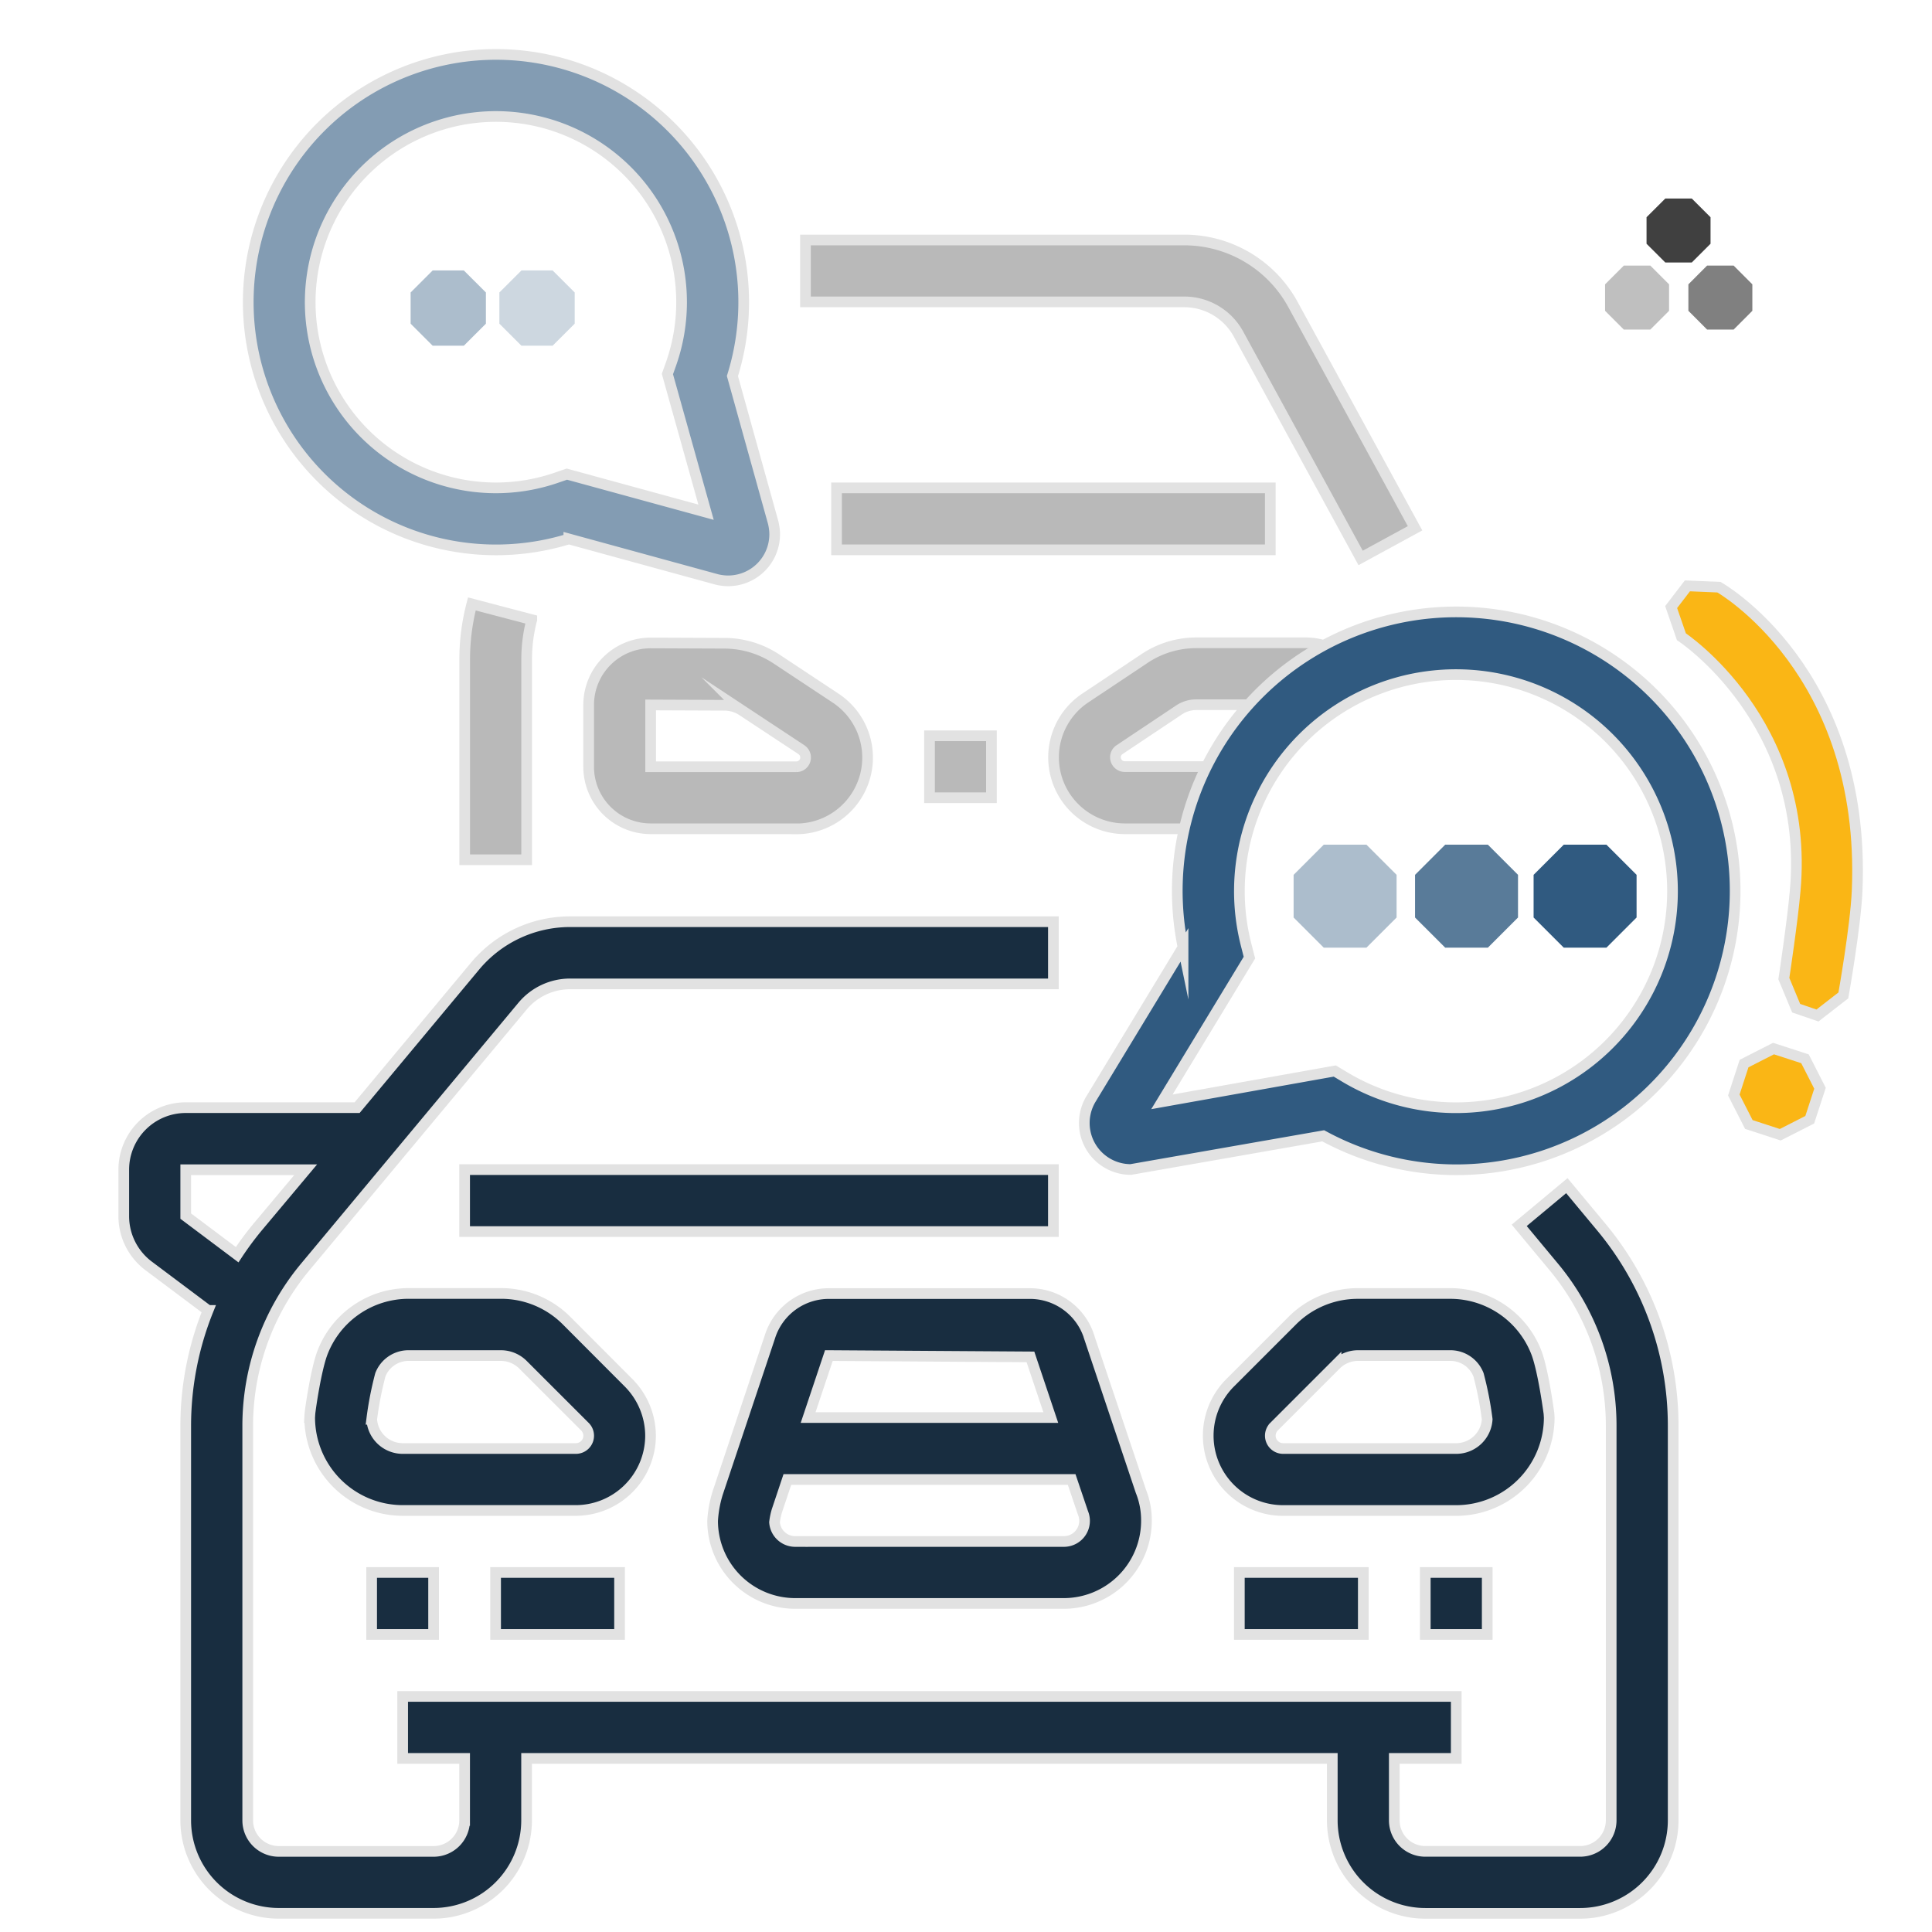 <svg xmlns="http://www.w3.org/2000/svg" viewBox="0 0 512 512"><g id="Main"><rect x="98.49" y="416.72" width="16.42" height="16.42" fill="#182d40" stroke="#e2e2e2" stroke-miterlimit="10" stroke-width="2.83"/><rect x="131.34" y="416.72" width="32.85" height="16.42" fill="#182d40" stroke="#e2e2e2" stroke-miterlimit="10" stroke-width="2.83"/><path d="M424.38,325.21l-9.15-11-12.62,10.52,9.14,11a65.73,65.73,0,0,1,15.23,42V482.42a8.22,8.22,0,0,1-8.21,8.21H377.71a8.22,8.22,0,0,1-8.21-8.21V466h16.42V449.57H106.71V466h16.42v16.43a8.22,8.22,0,0,1-8.21,8.21H73.86a8.22,8.22,0,0,1-8.21-8.21V377.78a65.78,65.78,0,0,1,15.22-42l57.6-69.13a16.44,16.44,0,0,1,12.63-5.91H279.16V244.26H151.1a32.79,32.79,0,0,0-25.24,11.82L94.64,293.54H49.22A16.44,16.44,0,0,0,32.8,310v12.32a16.48,16.48,0,0,0,6.57,13.14l15.77,11.82a82.1,82.1,0,0,0-5.92,30.54V482.42a24.66,24.66,0,0,0,24.64,24.63h41.06a24.66,24.66,0,0,0,24.63-24.63V466H353.07v16.43a24.66,24.66,0,0,0,24.64,24.63h41.06a24.67,24.67,0,0,0,24.64-24.63V377.78A82.3,82.3,0,0,0,424.38,325.21ZM49.22,322.28V310H81L68.25,325.21a83.33,83.33,0,0,0-5.4,7.3Z" fill="#182d40" stroke="#e2e2e2" stroke-miterlimit="10" stroke-width="2.83"/><path d="M219.66,342.81A16.35,16.35,0,0,0,204,354.38l-13.44,40.19a30.56,30.56,0,0,0-1.71,8.48,21.9,21.9,0,0,0,21.88,21.88h71.2a21.91,21.91,0,0,0,21.89-21.88,20.68,20.68,0,0,0-1.49-7.9l-13.55-40.41A16.47,16.47,0,0,0,273,342.81Zm62.25,65.7h-71.2a5.48,5.48,0,0,1-5.45-5.1,18,18,0,0,1,.63-3.05l2.77-8.28H284l3,8.86a5.47,5.47,0,0,1-5,7.57Zm-3.44-32.85H214.16l5.5-16.42,53.42.35Z" fill="#182d40" stroke="#e2e2e2" stroke-miterlimit="10" stroke-width="2.83"/><rect x="123.13" y="309.96" width="156.03" height="16.42" fill="#182d40" stroke="#e2e2e2" stroke-miterlimit="10" stroke-width="2.83"/><rect x="377.71" y="416.72" width="16.42" height="16.42" fill="#182d40" stroke="#e2e2e2" stroke-miterlimit="10" stroke-width="2.83"/><rect x="328.44" y="416.72" width="32.85" height="16.42" fill="#182d40" stroke="#e2e2e2" stroke-miterlimit="10" stroke-width="2.83"/><path d="M172.4,380.47a20,20,0,0,0-5.8-14L150.17,350a24.49,24.49,0,0,0-17.42-7.22H108.42a24.45,24.45,0,0,0-23.08,16c-1.63,4.57-3,13.94-3.2,15.77l-.07,1.1a24.67,24.67,0,0,0,24.64,24.64h45.87A19.85,19.85,0,0,0,172.4,380.47Zm-19.82,3.4H106.71a8.22,8.22,0,0,1-8.2-7.75,89.83,89.83,0,0,1,2.29-11.79,8,8,0,0,1,7.62-5.09h24.33a8.27,8.27,0,0,1,5.81,2.4L155,378.07a3.39,3.39,0,0,1-2.4,5.8Z" fill="#182d40" stroke="#e2e2e2" stroke-miterlimit="10" stroke-width="2.83"/><path d="M340.05,400.3h45.87a24.67,24.67,0,0,0,24.64-24.64l-.07-1.1c-.25-1.83-1.57-11.2-3.2-15.77a24.45,24.45,0,0,0-23.09-16H359.87A24.5,24.5,0,0,0,342.45,350L326,366.45a19.83,19.83,0,0,0,14,33.85Zm-2.41-22.23,16.43-16.43a8.27,8.27,0,0,1,5.8-2.4H384.2a8,8,0,0,1,7.62,5.09,89.27,89.27,0,0,1,2.3,11.79,8.22,8.22,0,0,1-8.2,7.75H340.05a3.4,3.4,0,0,1-2.41-5.8Z" fill="#182d40" stroke="#e2e2e2" stroke-miterlimit="10" stroke-width="2.83"/><path d="M211.05,219.63H172.39A16.43,16.43,0,0,1,156,203.2V186.82a16.42,16.42,0,0,1,16.41-16.43h.09l19.54.08a25.11,25.11,0,0,1,13.75,4.18L221.43,185a18.89,18.89,0,0,1-10.38,34.66Zm-38.62-32.81V203.2h38.63a2.45,2.45,0,0,0,2.43-2.46,2.5,2.5,0,0,0-1.11-2.07l-15.63-10.32A8.68,8.68,0,0,0,192,186.9Z" fill="#b9b9b9" stroke="#e2e2e2" stroke-miterlimit="10" stroke-width="2.83"/><path d="M139.57,227.84H123.15V174.71a57.65,57.65,0,0,1,1.9-14.66l15.88,4.17a41.36,41.36,0,0,0-1.36,10.49Z" fill="#b9b9b9" stroke="#e2e2e2" stroke-miterlimit="10" stroke-width="2.83"/><path d="M360.58,147.86,328.24,88.58A16.39,16.39,0,0,0,313.83,80H213.46V63.6H313.83a32.82,32.82,0,0,1,28.83,17.12L375,140Z" fill="#b9b9b9" stroke="#e2e2e2" stroke-miterlimit="10" stroke-width="2.83"/><path d="M325,219.63H298.07A18.92,18.92,0,0,1,287.58,185l15.75-10.5A24.62,24.62,0,0,1,317,170.35h29.12a16.47,16.47,0,0,1,10.08,3.48l-10.12,12.93,0,0H317a8.18,8.18,0,0,0-4.56,1.39L296.7,198.66a2.43,2.43,0,0,0-1.1,2,2.49,2.49,0,0,0,2.47,2.5H325Z" fill="#b9b9b9" stroke="#e2e2e2" stroke-miterlimit="10" stroke-width="2.83"/><rect x="246.33" y="194.99" width="16.41" height="16.42" fill="#b9b9b9" stroke="#e2e2e2" stroke-miterlimit="10" stroke-width="2.83"/><rect x="221.69" y="129.29" width="114.95" height="16.42" fill="#b9b9b9" stroke="#e2e2e2" stroke-miterlimit="10" stroke-width="2.83"/><path d="M193,153.93a12.65,12.65,0,0,1-3-.36l-39.25-10.75a65.65,65.65,0,1,1,43.35-43.16l10.79,38.78a13.3,13.3,0,0,1,.41,3.17A12.34,12.34,0,0,1,193,153.93Zm-42.77-28.28,36.88,10.09L176.87,99.12l.88-2.46a49.21,49.21,0,1,0-30,29.84Z" fill="#839cb3" stroke="#e2e2e2" stroke-miterlimit="10" stroke-width="2.83"/><path d="M481.65,269.12,476,267.18l-3.26-7.84s2.33-15.41,3-23.29c4-44.87-30.15-67.31-30.15-67.31l-2.72-7.86,4.31-5.62,8.36.35s39.1,22,36.62,80.44c-.39,9.41-3.65,27.74-3.65,27.74Z" fill="#fab615" stroke="#e2e2e2" stroke-miterlimit="10" stroke-width="2.83"/><polygon points="453.31 64.6 453.31 57.57 448.34 52.61 441.32 52.61 436.35 57.57 436.35 64.6 441.32 69.56 448.34 69.56 453.31 64.6" fill="#404040"/><polygon points="459.43 70.38 452.4 70.38 447.44 75.35 447.44 82.37 452.4 87.34 459.43 87.34 464.39 82.37 464.39 75.35 459.43 70.38" fill="gray"/><polygon points="478.34 280.59 470 277.88 462.19 281.86 459.48 290.19 463.46 298 471.79 300.72 479.6 296.74 482.32 288.4 478.34 280.59" fill="#fab615" stroke="#e2e2e2" stroke-miterlimit="10" stroke-width="2.83"/><polygon points="437.35 70.38 430.33 70.38 425.36 75.35 425.36 82.37 430.33 87.34 437.35 87.34 442.32 82.37 442.32 75.35 437.35 70.38" fill="#bfbfbf"/><polygon points="350.81 251.14 362.12 251.14 370.11 243.15 370.11 231.84 362.12 223.85 350.81 223.85 342.82 231.84 342.82 243.15 350.81 251.14" fill="#acbdcc"/><polygon points="382.99 251.14 394.3 251.14 402.29 243.15 402.29 231.84 394.3 223.85 382.99 223.85 375 231.84 375 243.15 382.99 251.14" fill="#597b99"/><polygon points="146.45 71.67 138.19 71.67 132.34 77.51 132.34 85.78 138.19 91.62 146.45 91.62 152.3 85.78 152.3 77.51 146.45 71.67" fill="#cdd7e0"/><polygon points="122.92 71.67 114.66 71.67 108.82 77.51 108.82 85.78 114.66 91.62 122.92 91.62 128.77 85.78 128.77 77.51 122.92 71.67" fill="#acbdcc"/><polygon points="414.41 251.14 425.72 251.14 433.71 243.15 433.71 231.84 425.72 223.85 414.41 223.85 406.42 231.84 406.42 243.15 414.41 251.14" fill="#305a80"/><path d="M385.92,310A73.94,73.94,0,0,1,350.67,301l-51,8.93a12.32,12.32,0,0,1-10.53-18.71l24.38-40.19A73.92,73.92,0,1,1,385.92,310Zm-32.19-26.17,2.65,1.59a57.39,57.39,0,1,0-26.13-35l.86,3.36L307.92,292Z" fill="#305a80" stroke="#e2e2e2" stroke-miterlimit="10" stroke-width="2.83"/></g></svg>